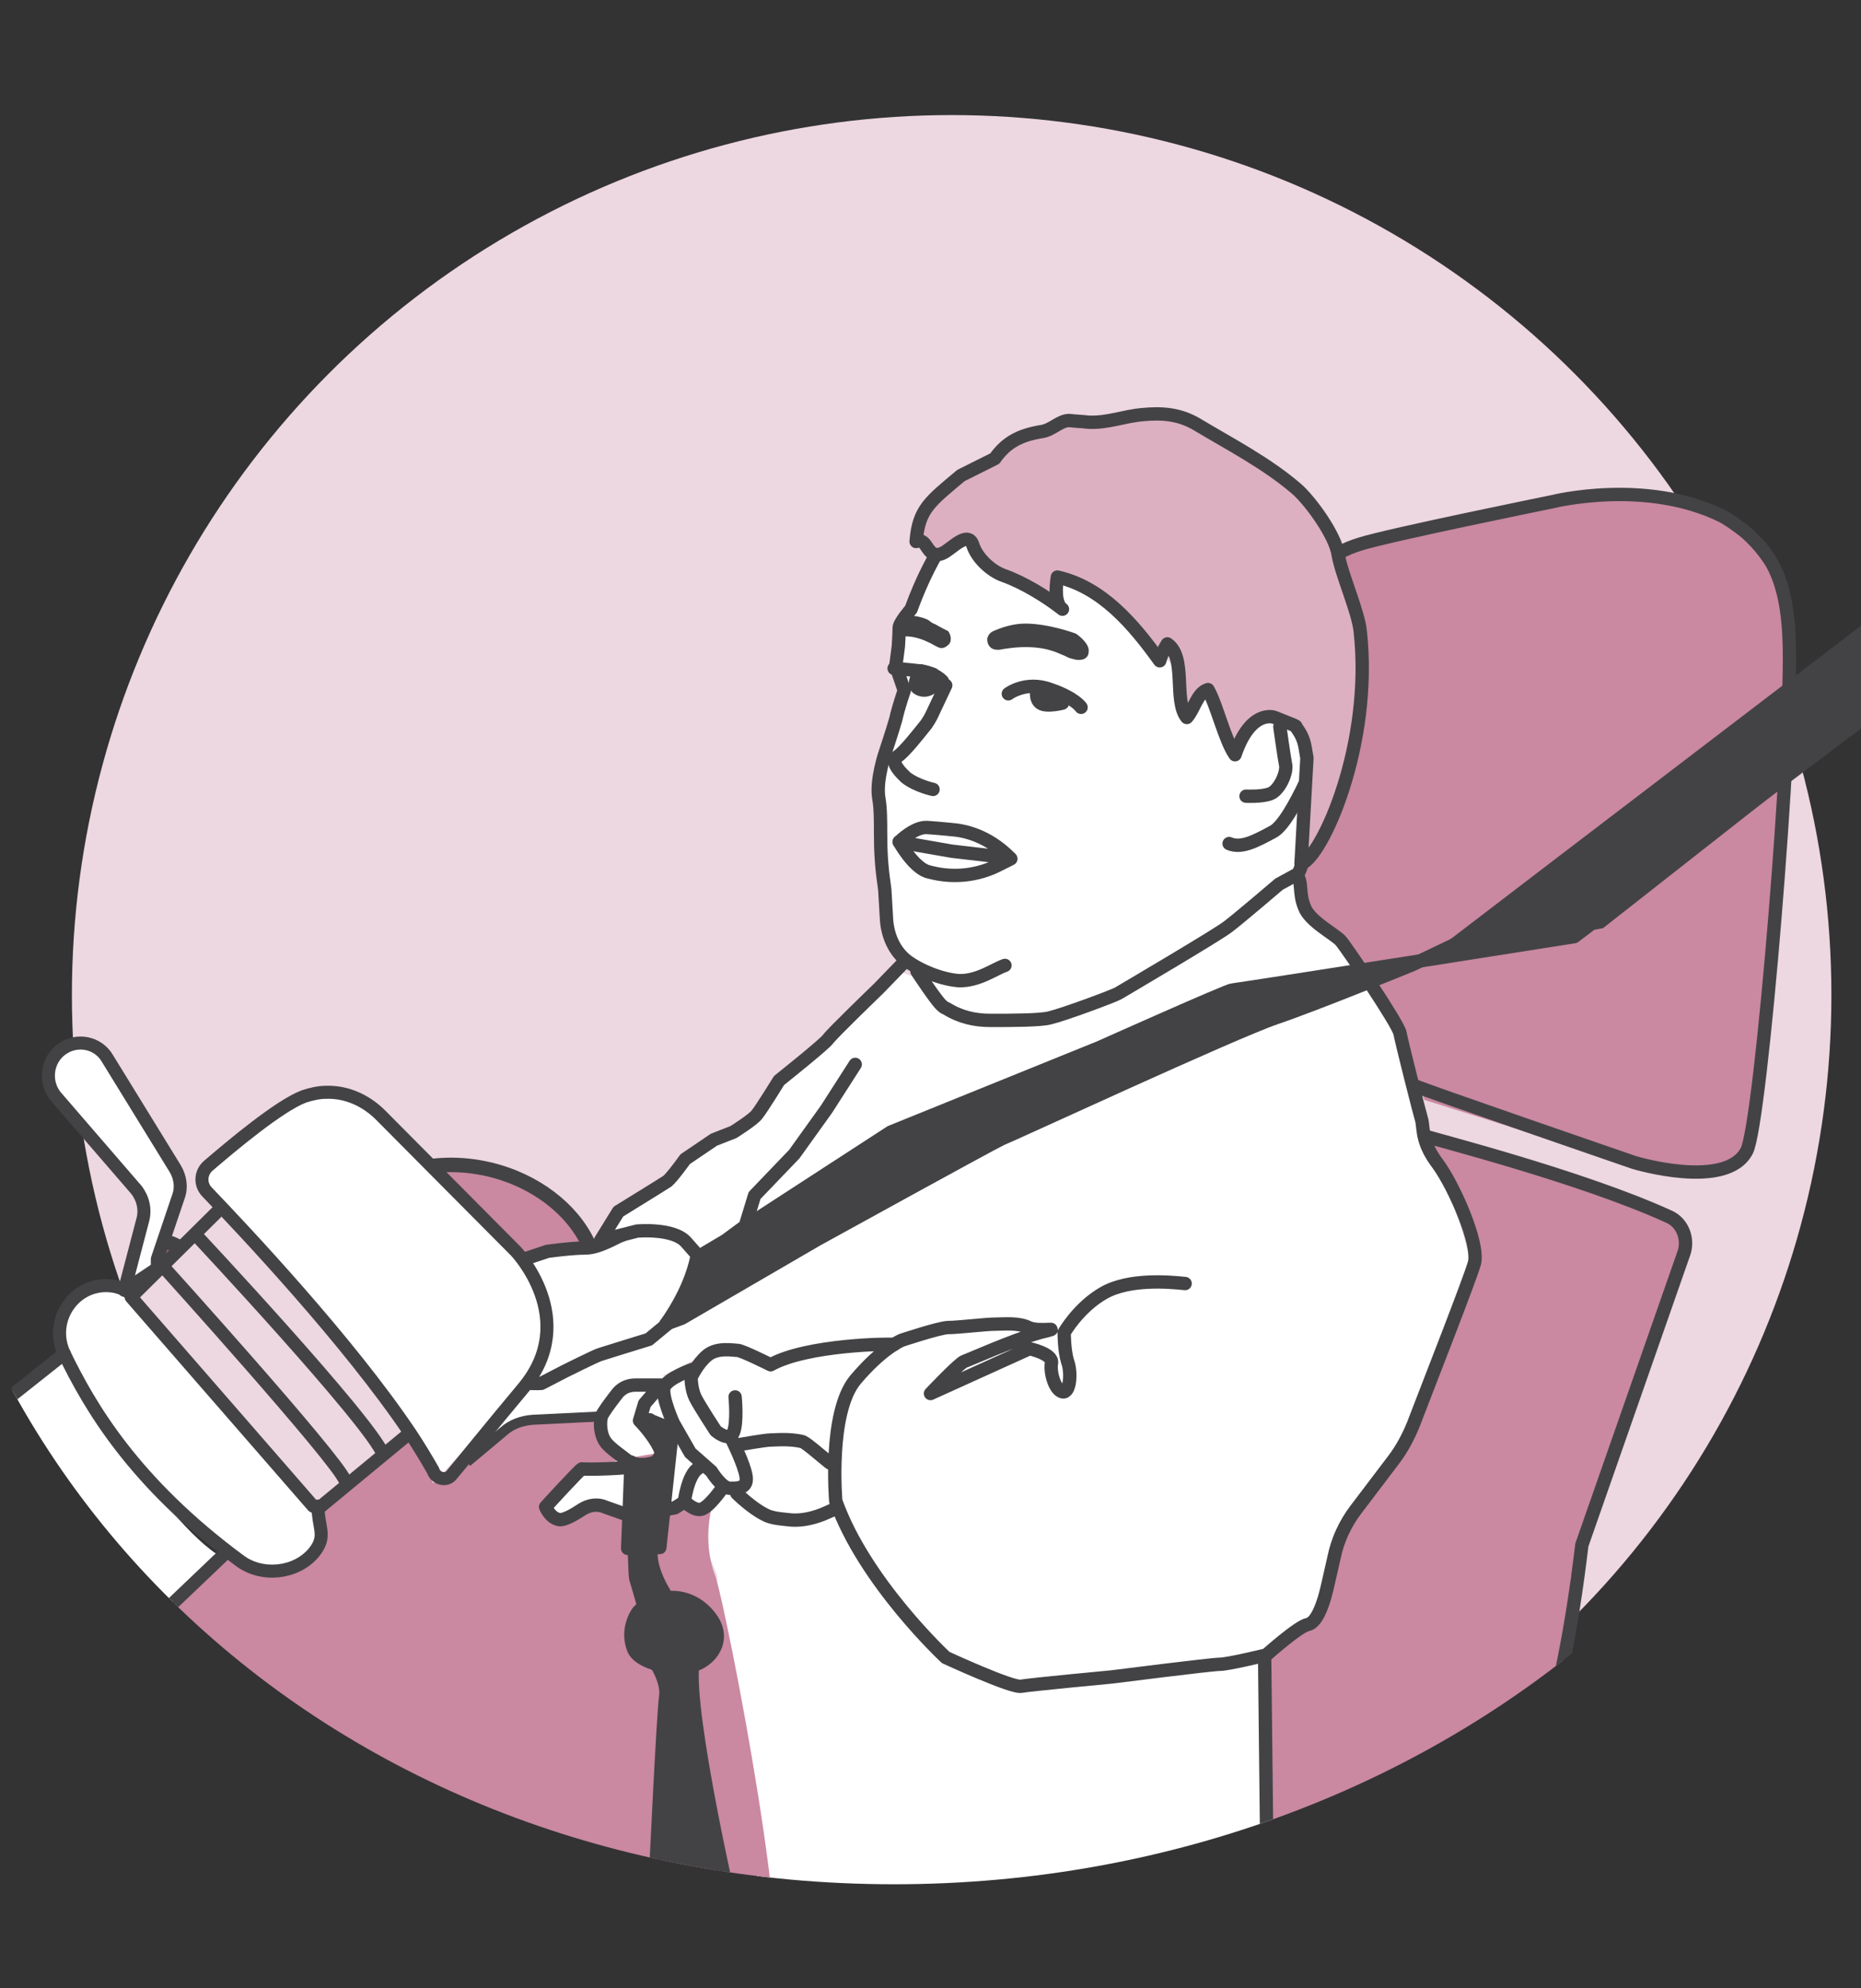 <?xml version="1.0" encoding="utf-8"?>
<!-- Generator: Adobe Illustrator 24.0.1, SVG Export Plug-In . SVG Version: 6.00 Build 0)  -->
<svg version="1.1" xmlns="http://www.w3.org/2000/svg" xmlns:xlink="http://www.w3.org/1999/xlink" x="0px" y="0px"
	 viewBox="0 0 220 235" style="enable-background:new 0 0 220 235;" xml:space="preserve">
<rect x="0" y="0" width="220" height="235" fill="#333333" stroke="none"/>
<style type="text/css">
	.st0{clip-path:url(#SVGID_2_);fill:#EDD7E0;}
	.st1{clip-path:url(#SVGID_2_);}
	.st2{fill:#FFFFFF;}
	.st3{fill:#CA88A1;}
	.st4{fill:#B96182;}
	.st5{fill:#434345;}
	.st6{fill:none;stroke:#434345;stroke-width:1.577;stroke-linecap:round;stroke-linejoin:round;stroke-miterlimit:10;}
	.st7{fill:#FFFFFF;stroke:#434345;stroke-width:1.577;stroke-linecap:round;stroke-linejoin:round;stroke-miterlimit:10;}
	.st8{fill:#434345;stroke:#434345;stroke-width:1.577;stroke-linecap:round;stroke-linejoin:round;stroke-miterlimit:10;}
	.st9{fill:#DCB0C1;stroke:#434345;stroke-width:1.577;stroke-linecap:round;stroke-linejoin:round;stroke-miterlimit:10;}
	.st10{fill:none;stroke:#434345;stroke-width:1.713;stroke-linecap:round;stroke-linejoin:round;stroke-miterlimit:10;}
	.st11{fill:none;stroke:#434345;stroke-width:1.183;stroke-miterlimit:10;}
	.st12{fill:#EDD7E0;}
	.st13{fill:none;stroke:#434345;stroke-width:1.54;stroke-linecap:round;stroke-linejoin:round;stroke-miterlimit:10;}
	.st14{fill:none;stroke:#434345;stroke-width:1.54;stroke-miterlimit:10;}
	.st15{fill:#FFFFFF;stroke:#434345;stroke-width:1.54;stroke-linecap:round;stroke-linejoin:round;stroke-miterlimit:10;}
	.st16{clip-path:url(#SVGID_4_);fill:#EDD7E0;}
	.st17{clip-path:url(#SVGID_4_);}
	.st18{fill:none;stroke:#434345;stroke-width:2;stroke-linecap:round;stroke-linejoin:round;stroke-miterlimit:10;}
	.st19{fill:#434345;stroke:#434345;stroke-width:2;stroke-linecap:round;stroke-linejoin:round;stroke-miterlimit:10;}
	.st20{fill:#DCB0C1;stroke:#434345;stroke-width:2;stroke-linecap:round;stroke-linejoin:round;stroke-miterlimit:10;}
	.st21{fill:none;stroke:#434345;stroke-width:2;stroke-miterlimit:10;}
	.st22{fill:#FFFFFF;stroke:#434345;stroke-width:2;stroke-linecap:round;stroke-linejoin:round;stroke-miterlimit:10;}
	.st23{clip-path:url(#SVGID_6_);fill:#EDD7E0;}
	.st24{clip-path:url(#SVGID_6_);fill:#FFFFFF;}
	.st25{clip-path:url(#SVGID_6_);fill:#CA88A1;}
	.st26{clip-path:url(#SVGID_6_);fill:#B96182;}
	.st27{clip-path:url(#SVGID_6_);fill:#434345;}
	
		.st28{clip-path:url(#SVGID_6_);fill:none;stroke:#434345;stroke-width:1.577;stroke-linecap:round;stroke-linejoin:round;stroke-miterlimit:10;}
	.st29{clip-path:url(#SVGID_6_);}
	
		.st30{clip-path:url(#SVGID_6_);fill:#FFFFFF;stroke:#434345;stroke-width:1.577;stroke-linecap:round;stroke-linejoin:round;stroke-miterlimit:10;}
	
		.st31{clip-path:url(#SVGID_6_);fill:#434345;stroke:#434345;stroke-width:1.577;stroke-linecap:round;stroke-linejoin:round;stroke-miterlimit:10;}
	
		.st32{clip-path:url(#SVGID_6_);fill:#DCB0C1;stroke:#434345;stroke-width:1.577;stroke-linecap:round;stroke-linejoin:round;stroke-miterlimit:10;}
	
		.st33{clip-path:url(#SVGID_6_);fill:none;stroke:#434345;stroke-width:1.713;stroke-linecap:round;stroke-linejoin:round;stroke-miterlimit:10;}
	.st34{clip-path:url(#SVGID_6_);fill:none;stroke:#434345;stroke-width:1.183;stroke-miterlimit:10;}
	.st35{clip-path:url(#SVGID_8_);fill:#EDD7E0;}
	.st36{clip-path:url(#SVGID_8_);fill:#FFFFFF;}
	.st37{clip-path:url(#SVGID_8_);fill:#CA88A1;}
	.st38{clip-path:url(#SVGID_8_);fill:#B96182;}
	.st39{clip-path:url(#SVGID_8_);fill:#434345;}
	
		.st40{clip-path:url(#SVGID_8_);fill:none;stroke:#434345;stroke-width:1.577;stroke-linecap:round;stroke-linejoin:round;stroke-miterlimit:10;}
	.st41{clip-path:url(#SVGID_8_);}
	
		.st42{clip-path:url(#SVGID_8_);fill:#FFFFFF;stroke:#434345;stroke-width:1.577;stroke-linecap:round;stroke-linejoin:round;stroke-miterlimit:10;}
	
		.st43{clip-path:url(#SVGID_8_);fill:#434345;stroke:#434345;stroke-width:1.577;stroke-linecap:round;stroke-linejoin:round;stroke-miterlimit:10;}
	
		.st44{clip-path:url(#SVGID_8_);fill:none;stroke:#434345;stroke-width:2;stroke-linecap:round;stroke-linejoin:round;stroke-miterlimit:10;}
	
		.st45{clip-path:url(#SVGID_8_);fill:#DCB0C1;stroke:#434345;stroke-width:2;stroke-linecap:round;stroke-linejoin:round;stroke-miterlimit:10;}
	
		.st46{clip-path:url(#SVGID_8_);fill:none;stroke:#434345;stroke-width:1.713;stroke-linecap:round;stroke-linejoin:round;stroke-miterlimit:10;}
	.st47{clip-path:url(#SVGID_8_);fill:none;stroke:#434345;stroke-width:1.183;stroke-miterlimit:10;}
	.st48{fill:#5F9E6C;}
</style>
<g id="Lager_1">
</g>
<g id="Lager_3">
</g>
<g id="Lager_6">
</g>
<g id="Lager_5">
</g>
<g id="Lager_4">
	<g>
		<defs>
			<path id="SVGID_1_" d="M226.7,111.9c0,63.5-55.1,110.8-121,110.8S-11.7,175.4-11.7,111.9s53.4-115,119.2-115
				S226.7,48.4,226.7,111.9z"/>
		</defs>
		<clipPath id="SVGID_2_">
			<use xlink:href="#SVGID_1_"  style="overflow:visible;"/>
		</clipPath>
		<circle class="st0" cx="112.5" cy="117.6" r="104"/>
		<g class="st1">
			<path class="st2" d="M161.2,116.8l-14.1,5l-20.2,8.9l-18.5,9.5l-19.5,10.9l-11.1,6l-23.2,8l6.4,8c0,0,16.8-10.5,17.2-10.5
				s4.4-2.2,4.4-2.2l4.1-0.9l3.6,1.6l6.5-2.1l7.9-0.2c0,0-4.9,4-5.4,6.5c-0.5,2.5-1.1,5.7-1.3,6.5c-0.2,0.8,0.6,6.8,0.6,6.8
				s5.9,13.6,13.3,17.2c7.4,3.6,7.4,3.6,7.4,3.6l29.7-3.7l6.7-4.7l2-9.8l8.2-10.2l7.8-22.3c0,0-1-5.4-4.8-12.5l-4-15.2l-2.4-4.6
				L161.2,116.8z"/>
			<path class="st2" d="M72.1,146.2l-3,0.7l-5.1,0.9l-5.9,2.4l-3,2.3l-2.3,1l-0.5,1.9l-0.7,1.7v2.3l8.7,1l-0.5,1.7l3.1,1.4l11-4.5
				l3.8-2.1l4.9-8.7c0,0-1.4-3.1-3.5-3.1S72.1,146.2,72.1,146.2z"/>
			<path class="st3" d="M40.5,143.4c0,0,7.3-7.9,17.1-5.4c9.8,2.4,11.5,8.9,11.5,8.9s-4,0.5-5.1,0.9c-1,0.3-5.9,2.4-5.9,2.4l-3,2.3
				l-2.3,1l-0.5,1.9l-0.7,4h-2.3l-0.2-2.6l1.9-2.3c0,0-1.6-7.5-7.2-10.7l-2.4,0.7L40.5,143.4z"/>
			<ellipse class="st4" cx="19.2" cy="149.6" rx="3.3" ry="2.6"/>
			<path class="st2" d="M84.4,176.8c0,0-2.2,5.2-1.7,5.2s1.4,2.6,2,4c0.6,1.4-1.8,7.3-1.8,7.3l4.3,6.5l2.9,27.8
				c0,0,55.5-5.4,58.7-5.9s1-25.4,1-25.4l-39.3-1.1c0,0-9.1-12.1-9.5-12.3c-0.4-0.1-2.1-4.2-2.1-4.2l-3,1c0,0-5.1-2-8.8-2.9
				C86.5,176.7,84.4,176.3,84.4,176.8z"/>
			<path class="st3" d="M70.4,167.3l-10.1,1l-7.8,6.6l-7-8l-28.9,26.2L60,235.3h30.7c4,0-4.8-45.1-6.1-48.9h0
				c-1-2.6-1.1-5.4-0.5-8.1l0,0l-3.2-10.4L70.4,167.3z"/>
			<path class="st3" d="M160.2,108.1l4.1,12.7l4.1,9.2l27.4,8.6c0,0,10.2,1.3,11.1-3.2l1.3-11.7l2.1-30.6c0,0-6.6-7.7-12-7
				s-7.3,4.8-7.3,4.8l-5.7,20.1l-7.3,6l-13.7-2.9L160.2,108.1z"/>
			<path class="st5" d="M164.3,114.2c-1.6,0.3-19.2,2.5-19.2,2.5l-38.7,16.6l-23.9,15l-2.2,8l31.8-18.1l20.7-10.2l14.3-6
				L164.3,114.2z"/>
			<path class="st3" d="M157.6,64.8c1-0.3,14-3.2,14-3.2l15-3.2c0,0,18.9-3.9,24.9,14.2l-1.2,21c0,0-16.2-7.5-18.5,1.5
				c-2.5,9.9-2.1,20.5-2.1,20.5l-11.6,4l-17.6-5.3l-7-7.9l1.6-10.5l2.9-4.8l2.5-11.8L157.6,64.8z"/>
			<path class="st5" d="M251.8,50c-1,0.3-83.6,63.5-83.6,63.5l21.3-3.8l73-57.3L251.8,50z"/>
			<path class="st3" d="M167.8,134.2l5.1,9.8l1.2,5.1l-7.8,22.3l-8.2,10.2l-2,9.8l-6.7,4.7l0.7,27.9l17.3-3
				c4.7,28.3,16.6-5.9,18.3-34.6l13.9-39.5c0,0-0.5-2.1-4.8-3.7C190.5,141.7,167.8,134.2,167.8,134.2z"/>
			<path class="st2" d="M109.7,66.7l-3.3,7.1l-0.8,3.2l0.5,3.2l0.9,2.1c0,0-2.7,5.9-2.8,6.5c-0.2,0.6-1.1,5.7-0.8,6.2
				c0.3,0.5,0.6,6.6,0.6,6.6l0.6,9.3c0,0,2.2,3,3.3,3.5c1.1,0.5,1.7,2.8,1.7,2.8s2.4,2.7,5.2,3.3c2.8,0.6,9,0,9,0l9.5-3.8
				c0,0,11.5-7.4,12-7.6c0.5-0.2,6-4.7,6-4.7s1.9-0.6,1.9-1.1s1.8-15.5,1.8-15.5l-4.5-4.7l-4.6,6.3l-3.8-7.3c0,0-2.7,3-2.5,2.5
				s-0.5-5.5-0.5-5.5l-1.9-1.9c0,0-0.6,1.9-0.6,1.4s-3.5-4.7-5.1-6.3c-1.6-1.6-6.3-3.6-6.3-3.6l-0.5,2.5l0.8,1.4l-4.1-3
				c0,0-3.3-0.6-4.7-1.9c-1.4-1.3-2.4-3.6-2.4-3.6l-2.4,1.3L109.7,66.7z"/>
			<path class="st2" d="M106.2,114.8l-9.2,8.7l-4.3,3.6l-2.5,3.2l-1.6,2.2l-5.1,2.7l-4.6,4l-5.4,3.6l-1.6,3.3c0,0,8.8-3.5,10.5,2.1
				l5.5-2.8l16.7-11.5L124,127l20-9.3l5.8-0.7l11.2-2.7l-4.3-4.1c0,0-3.5-2.4-3.3-3.7c0.2-1.2-0.2-3.3-0.2-3.3l-6.2,4.6l-10.1,7
				c0,0-6.8,3.3-7.6,3.6c-0.8,0.3-5.5,2.1-5.5,2.1h-9l-3.6-2.2l-3-2.8L106.2,114.8z"/>
			<path class="st2" d="M104.9,158.9c0,0-8.5-0.2-13.3,2.7l-4.7-2.1l-4.1,0.9l-1.4,2.5l-3-0.3l-3.5,0.3l-3.3,4.3l-0.2,1.9l3,3.2
				l3-0.5l-1.7-3.8c0,0-0.2-1.4,0.3-1.3s3.3,1.7,3.3,1.7v4.6c0,0-0.8,5.7,0,5.1c0.8-0.6,1.9-0.3,1.9-0.3l1.6,0.9l2.7-2.7
				c0,0,4.7,2.8,5.2,2.8s5.7,0.5,5.7,0.5l2.1-2.2l0.5-6.5l0.6-5.4L104.9,158.9z"/>
			<path class="st2" d="M74.4,172.3l-5.7,1.4l-4,4.4c0,0,0.9,1.9,2.7,1.3c1.7-0.6,3-1.3,3-1.3l4.1,1.1L74.4,172.3z"/>
			<path class="st6" d="M147.2,83.3c0.3-0.5,3.9-3.3,6.9-2s2.3,6.4,2.3,6.4s-3.6,9.4-5.9,10.6c-2.2,1.2-3.8,2-5.2,1.4"/>
			<path class="st6" d="M151.3,85.9c0,0,0.5,3.6,0.7,4.6c0.1,1-0.8,2.9-1.8,3.3s-2.9,0.3-2.9,0.3"/>
			<g>
				<path class="st5" d="M127.2,74.9C127.2,74.9,127.2,74.9,127.2,74.9c-0.2-0.1-3.3-1.2-6-1.2c-1.5,0-2.9,0.5-3.8,0.9
					c-0.4,0.2-0.6,0.5-0.7,0.9c0,0.4,0.1,0.8,0.5,1.1c0.3,0.2,0.6,0.2,0.9,0.2c0.6-0.1,2.1-0.4,3.9-0.3c1.7,0.1,2.7,0.5,3.6,0.9
					c0.3,0.1,0.6,0.3,0.9,0.4c0.4,0.1,0.7,0.2,1,0.2c0.4,0,0.7-0.1,0.8-0.2c0.3-0.2,0.4-0.5,0.4-0.8
					C128.8,76.2,127.8,75.3,127.2,74.9z"/>
				<path class="st5" d="M110.6,73.8c-0.3-0.1-0.6-0.3-0.7-0.4c-0.6-0.5-2.3-0.7-2.8-0.7c-0.1,0-0.2,0.1-0.3,0.2l-0.3,0.4
					c-0.6,0.8-0.7,1.3-0.5,1.6c0.1,0.1,0.2,0.3,0.6,0.3c1,0,2,0,4.1,1.2c0.2,0.1,0.4,0.2,0.6,0.2c0.2,0,0.5-0.1,0.7-0.3
					c0.3-0.2,0.4-0.5,0.4-0.8c0-0.3-0.1-0.6-0.3-0.9C111.7,74.4,111.1,74.1,110.6,73.8z"/>
			</g>
			<path class="st6" d="M119.2,82c0,0,2.1-1.6,5-0.5c2.9,1,3.6,2.1,3.6,2.1"/>
			<path class="st6" d="M105.7,79c0,0,1.4,0.1,3.1,0.3s2.6,1.2,2.6,1.2"/>
			<path class="st7" d="M122.6,81.4c0,0-0.3,1.2,0.4,1.7c0.7,0.5,2.6,0,2.6,0S124,81.4,122.6,81.4z"/>
			<path class="st8" d="M108.9,79.3c0,0-1.3,1.6-0.3,2.1c1,0.5,1.7-0.3,1.7-0.3v-1.4L108.9,79.3z"/>
			<path class="st6" d="M111.8,81l-1.7,3.6c-0.2,0.4-0.4,0.7-0.6,1c-0.8,1-2.6,3.3-3.4,3.8c-1,0.7,0.6,2.1,1,2.5
				c1.3,1,3.2,1.4,3.2,1.4"/>
			<path class="st6" d="M106.3,99.5c0,0,1.8-1.8,3.3-1.7s3.4,0.3,3.4,0.3l0,0c2.4,0.3,4.6,1.5,6.3,3.2l0.1,0.1l-6.9-0.8l-4-0.7
				L106.3,99.5z"/>
			<path class="st6" d="M106.3,99.5c0,0,1.6,2.9,3.3,3.5c0.1,0,0.3,0.1,0.4,0.1c2.7,0.7,5.6,0.4,8.1-0.9l1.4-0.7"/>
			<path class="st6" d="M108.4,114.8c0,0,2.3,3.5,2.9,4c0.1,0.1,0.3,0.3,0.6,0.4c1.6,1,3.3,1.4,5.2,1.4c2.4,0,5.9,0,7-0.3
				c1.7-0.4,7.6-2.6,8.1-2.9c0.5-0.3,11.9-7,13-7.9c1.2-0.9,6-5,6-5l2.2-1.2c0.4-0.5,0.7-1.8,0.9-3.3c0.3-1.4,0.7-3.6,0.7-4.8
				s0.4-2.9,0.9-5c0.5-2.1,0.5-1.8,0.7-2.7c0.1-0.9,0.1-3.6,0.1-3.6l-0.3-3.4c0,0,0.4-7-1.2-11.6c-1.6-4.6-4.2-10.4-11.3-13.7
				c-7.2-3.3-14.7-1.8-14.7-1.8s-11.2,1.3-15.8,8.3c0,0-3,2.9-5.7,10.3c0,0-1.4,1.6-1.4,2.2c0,0.7-0.1,2.2-0.1,2.2l-0.3,2.3l1,2.9
				c0,0-0.7,2-1,3.4c-0.4,1.4-1.2,3.8-1.2,3.8s-1.2,3.4-0.8,5.6c0.2,1.1,0.2,2.7,0.2,4.1c0,2,0.1,3.9,0.4,5.9l0.1,0.8l0.2,3.4
				c0.1,1.8,0.8,3.6,2.2,4.8c0,0,0,0,0,0c1.2,1,3.9,2.3,6.3,2.5c2.3,0.1,4.3-1.4,5.5-1.8"/>
			<path class="st6" d="M106.9,113.7l-3,3.1c0,0-5.5,5.3-6,6c-0.4,0.6-5.8,4.9-5.8,4.9s-2.1,3.4-2.6,4c-0.4,0.6-2.8,2.1-2.8,2.1
				l-2.3,0.9l-3.4,2.3c0,0-1.5,2.1-2.1,2.6c-0.6,0.4-5.8,3.6-5.8,3.6l-2.1,3.4l4.3-1.1c0,0,4.3-0.4,5.8,1.3c1.5,1.7,1.5,1.7,1.5,1.7
				l3.2-1.9l2.3-1.7l1.1-3.6l4.7-4.9l3.8-5.3l3.4-5.3"/>
			<path class="st6" d="M153.3,103.5c0.7,0.7,0.2,2,0.9,3.7c0.6,1.7,3.6,3.2,4.3,4s6.8,9.8,7,10.9c0.2,1.1,2.3,9.4,2.6,10.4
				c0.2,1.1,0,2.6,1.9,5.1c1.9,2.6,4.9,9.4,4.3,11.7c-0.5,1.8-5.2,13.8-7.2,19c-0.6,1.5-1.4,3-2.4,4.3l-4.4,5.8
				c-1.3,1.7-2.2,3.7-2.6,5.7c-0.4,1.7-0.8,3.6-1,4.3c-0.4,1.5-1.1,3.4-2.1,3.6c-1.1,0.2-4.9,3.6-4.9,3.6s-4.5,1.1-5.5,1.1
				s-12.8,1.5-12.8,1.5s-9.6,0.9-10.7,1.1c-1.1,0.2-8.9-3.4-8.9-3.4s-9.6-8.9-13-18.5c0,0-0.9-10.4,2.3-14.3
				c3.2-3.8,5.5-4.7,5.5-4.7s4.5-1.5,5.5-1.5c1.1,0,4.5-0.4,5.5-0.4c1.1,0,2.8-0.2,4,0.4c1.3,0.6,4.5-0.2,1.3,0.6c0,0,0,0,0,0
				c-3.2,0.9-8.3,3.2-8.9,3.4c-0.6,0.2-4,3.8-4,3.8l11.7-5.3c0,0,2.8,0.6,2.6,1.7s0.4,3.2,1.3,3.4c0.9,0.2,1.1-2.3,0.6-3.6
				c-0.4-1.3-0.4-3.4-0.4-3.4s1.7-3,4.7-4.7c3-1.7,7.7-1.3,9.6-1.1"/>
			<path class="st6" d="M155,67.6c0,0,2.2-2.2,5.8-3.3c3.5-1.1,22.7-5,22.7-5s11-2.8,20.1,1.7c0.8,0.4,2.6,1.7,3.2,2.3
				c2,1.9,4.4,4.4,4.7,12.2c0.5,10.4-3.3,57.2-5,60.5c-2.4,4.7-13.3,1.4-13.3,1.4s-25.3-8.7-26-9.1"/>
			<path class="st6" d="M204.8,95.9L167,114c0,0-11.2,4.6-16.2,6.3s-31.1,13.8-32.4,14.3c-1.3,0.6-21.8,11.9-21.8,11.9l-16,9.3
				l-1.9,0.7c0,0,2.8-3.6,3.7-8"/>
			<path class="st6" d="M88.2,144.9l17.1-11.1l24.7-10c0,0,15.2-6.8,15.7-6.8s40.4-6.3,40.4-6.3l76.7-57.9"/>
			<path class="st6" d="M168.6,134.3c0.3,0.2,18.2,4.7,28.7,9.5c1.6,0.7,2.3,2.6,1.8,4.2L187,182.6c-4.9,41.1-15.7,37.2-13.7,30.3
				l-23.5,9.8l-0.3-26.9"/>
			<path class="st6" d="M105.7,158.9c-0.4-0.1-10.3,0-14.6,2.4c0,0-3.4-1.7-3.9-1.7s-2.4-0.4-3.6,0.6c-1.2,1-1.9,2.6-1.9,2.6
				s0,1.4,0.5,2.4c0.5,1,2.4,3.9,2.4,3.9s1.6,1.4,2.1,0.2s0.2-4.2,0.2-4.2"/>
			<path class="st6" d="M82,161.8c0,0-3.2,1.1-3.5,2.2s1.1,4.2,1.1,4.2l2,3.5l2.5,2.2c0,0,1.2,2,2.2,2c1,0,2.1,0,1.9-1.4
				c-0.2-1.4-1.7-4.4-1.7-4.4"/>
			<path class="st6" d="M98.1,172.9c-0.9-0.7-2.7-2.3-3.2-2.5c-1.5-0.4-3.4-0.2-3.9-0.2s-3.4,0.5-3.4,0.5"/>
			<path class="st6" d="M78.1,163.7l-3,0c-0.9,0-1.7,0.4-2.2,1.1c-0.7,0.9-1.6,2.1-1.8,2.6c-0.2,0.7-0.2,2.2,0.6,3.2
				c0.5,0.6,1.8,1.5,2.7,2.2c1,0.7,2.3,0.6,3.2-0.1c0.4-0.4,0.7-0.9,0.4-1.5c-0.8-1.7-2.4-3.3-2.4-3.3l0.6-2L78.1,163.7z"/>
			<path class="st6" d="M75.7,173.2c-1.3,0.4-6.5,0.5-6.9,0.4c-0.2,0-4.3,4.5-4.3,4.5s0.5,1.3,1.6,1.5c0.6,0.1,1.8-0.6,2.7-1.2
				c0.8-0.5,1.8-0.7,2.7-0.3l3.1,1.1l5.2-1l1.1-0.7c0,0,0.4-3.3,1.7-4"/>
			<path class="st6" d="M80.9,177.4c0,0,1,1.1,1.9,1s2.5-2.4,2.5-2.4"/>
			<path class="st6" d="M87.1,176.5c0,0,1.7,1.7,3.3,2.5c0.7,0.4,1.7,0.5,2.7,0.6c1.4,0.2,2.8-0.1,4.1-0.6l1.4-0.6"/>
			<path class="st8" d="M74.6,172.8L74.2,183l3.8-0.1l1.5-14c0,0-3-1.1-2.7-1.1s1.3,2.4,1.3,2.4s0.6,2-0.3,2.5
				C76.8,173.1,75.4,173.3,74.6,172.8z"/>
			<path class="st8" d="M74.9,183.3c0.2,0.1,0.1,2.9,0.3,3.4c0.2,0.6,1.1,3.8,1.1,3.8l2.5-1.8c0,0-2.2-3.2-1.8-5.7L74.9,183.3z"/>
			<path class="st8" d="M76,190c-0.3,0.2-0.5,0.4-0.7,0.7c-0.5,0.8-1.1,2.4-0.4,4.2c0.7,1.7,4.6,2.5,6.8,2s4.1-2.9,2.5-5.4
				C82.6,189,79.2,187.7,76,190z"/>
			<path class="st8" d="M77.1,195.9c0,0,1.9,2.6,1.6,4.6c-0.3,2-1.2,21.2-1.2,21.2l8.6,2.3c0,0-5.6-24.6-4-28.2L77.1,195.9z"/>
			<path class="st6" d="M73.5,146c-0.5,0.1-2.6,1.5-4.3,1.5s-4.5,0.4-4.5,0.4l-4.5,1.5l-2.1,0.8l-1.6,1.4c0,0,0,0.1,0,0.1l4,0.1"/>
			<path class="st6" d="M59.7,151.1l-6.4,1.4c0,0-1.6,0.6-1.4,1.9c0.2,1.3,1.6,1.4,2.2,1.4c0.6,0,4.4-0.2,4.4-0.2"/>
			<path class="st6" d="M53.1,156.2c0,0-2.1,0.8-1.9,2.5c0.2,1.7,2.8,1.4,4.2,1.7c1.4,0.3,4.1,0.2,4.1,0.2H61c0,0-2.2,1.3-1,2.2
				c1.2,0.9,4,0.7,4,0.7l2.7-1.4c0,0,3.6-1.8,4.2-2s5.8-1.8,5.8-1.8l2.3-1.9"/>
			<path class="st9" d="M150.7,84.8c-0.2-0.1-2.9-0.9-4.7,4.4c-1.2-1.7-2.2-6-3.2-7.7c-1.3,0.4-1.6,2.3-2.5,3.3
				c-1.6-2,0-7.1-2.3-8.7c-0.4,0.6-0.7,1.3-0.9,2c-3.1-4.3-6.8-8.7-12.1-9.9c-0.2,1.2-0.3,3.2,0.6,3.8c-1.9-1.5-4.7-3.2-7-4
				c-1.4-0.5-3.1-2-3.6-3.6c-0.6-1.8-2.6,0.6-3.6,1c-1.9,0.8-1.7-2-3.1-1.4c0.3-3.8,1.6-4.7,5.3-7.8l4-2c1.4-2,3.1-2.8,5.6-3.2
				c1.2-0.2,2.1-1.3,3.2-1.3c0.9,0.1,1.4,0.1,2.3,0.2c2.3,0.1,4.1-0.7,6.4-0.9c2.2-0.2,4.2-0.1,6.3,1.1c4,2.4,8.3,4.6,11.9,7.7
				c1.6,1.4,4.6,5.5,4.9,7.8c0.4,2.3,2.4,6.8,2.6,9c1.5,13.4-4.5,26.7-7,27.5l0.7-12.5c-0.3-1.8-0.3-2.3-1.3-3.7
				C153.3,85.8,152.9,85.7,150.7,84.8z"/>
			<path class="st10" d="M41.3,143.2c3-4.4,9.6-6.6,16.5-5c5.5,1.3,9.8,4.7,11.7,8.7"/>
			<path class="st10" d="M18,152.4c-1.7-0.9-2.6-2.7-1.8-4.2s2.7-1.9,4.4-1.1c0.9,0.4,1.5,1.1,1.8,1.9"/>
			<ellipse class="st5" cx="19.2" cy="149.9" rx="1.1" ry="1.1"/>
			<path class="st11" d="M71.2,167.4l-8.2,0.4c-1.3,0.1-2.5,0.5-3.5,1.4l-4.3,3.6"/>
			<g>
				<path class="st2" d="M23.7,139.4c0,0,0.1-0.4,1.8-2.4c1.8-2.1,9.8-7.5,9.8-7.5s5.2-1.7,10.8,3.3c5.5,5.1,14.6,15.1,14.6,15.1
					s5.9,9.1,2.8,13.4c-3.1,4.3-12.3,14-12.3,14l-1-2.6l-3.1-5.3l-14.3-17.6l-6.3-6.9L23.7,139.4z"/>
				<polygon class="st12" points="25.5,142.9 15.4,153 37.6,178.4 48.2,169 40.1,158.3 31.6,148.5 				"/>
				<path class="st2" d="M15.4,153c0,0-7.3-3.5-8.2,6.6c0,0,13.7,23.5,23.8,25.9s5.7-8.1,5.7-8.1S16,155.2,15.4,153z"/>
				<path class="st2" d="M7.3,160c0,0,11.9,20.1,19,24.1l-11.6,10.4c0,0-50.1,1.1-50.5-0.4l18.2-15C-28.5,186.6,7.3,160,7.3,160z"/>
				<line class="st13" x1="37.5" y1="178.4" x2="48.4" y2="169.4"/>
				<polyline class="st13" points="26.1,142.8 15.5,153.3 37,178 				"/>
				<path class="st14" d="M23.1,145.9c0,0,20.6,22,22.2,26"/>
				<path class="st14" d="M19.2,149.6c0,0,20.6,22.8,21.6,25.4"/>
				<path class="st15" d="M18.6,148.8l2.5-7.4c0.4-1.1,0.2-2.3-0.4-3.3l-8-13c-1.1-1.9-3.6-2.4-5.4-1.1h0c-1.8,1.3-2.1,3.9-0.7,5.6
					l9.5,11c0.8,1,1.1,2.3,0.8,3.5l-2.2,8.4l3.9-2.6L18.6,148.8z"/>
				<path class="st13" d="M15.4,152.9c0,0-0.7-0.7-2.1-0.9c-4.4-0.6-7.6,4-5.7,8c3,6.2,8.2,15.2,20.8,24.5c2.6,1.9,6.6,1.5,8.7-1
					c1.6-2,0.5-2.8,0.5-5.5"/>
				<line class="st13" x1="7.6" y1="160" x2="-37.8" y2="196"/>
				<line class="st13" x1="26.3" y1="183.9" x2="15.6" y2="194.1"/>
				<path class="st13" d="M61,147.9c0,0,7.6,8,0.9,16.1c-4.1,4.9-6.9,8.4-8.5,10.3c-0.6,0.8-1.9,0.5-2.2-0.5h0
					c-0.8-1.4-1.7-2.9-2.7-4.4c-7.4-11-19.7-24-24-28.5c-0.9-0.9-0.8-2.3,0.1-3.1c2.8-2.4,8.4-7.1,11.3-8.2c0.9-0.3,1.8-0.5,2.6-0.5
					c2.5-0.1,4.8,1,6.5,2.7L61,147.9z"/>
			</g>
		</g>
	</g>
</g>
</svg>
